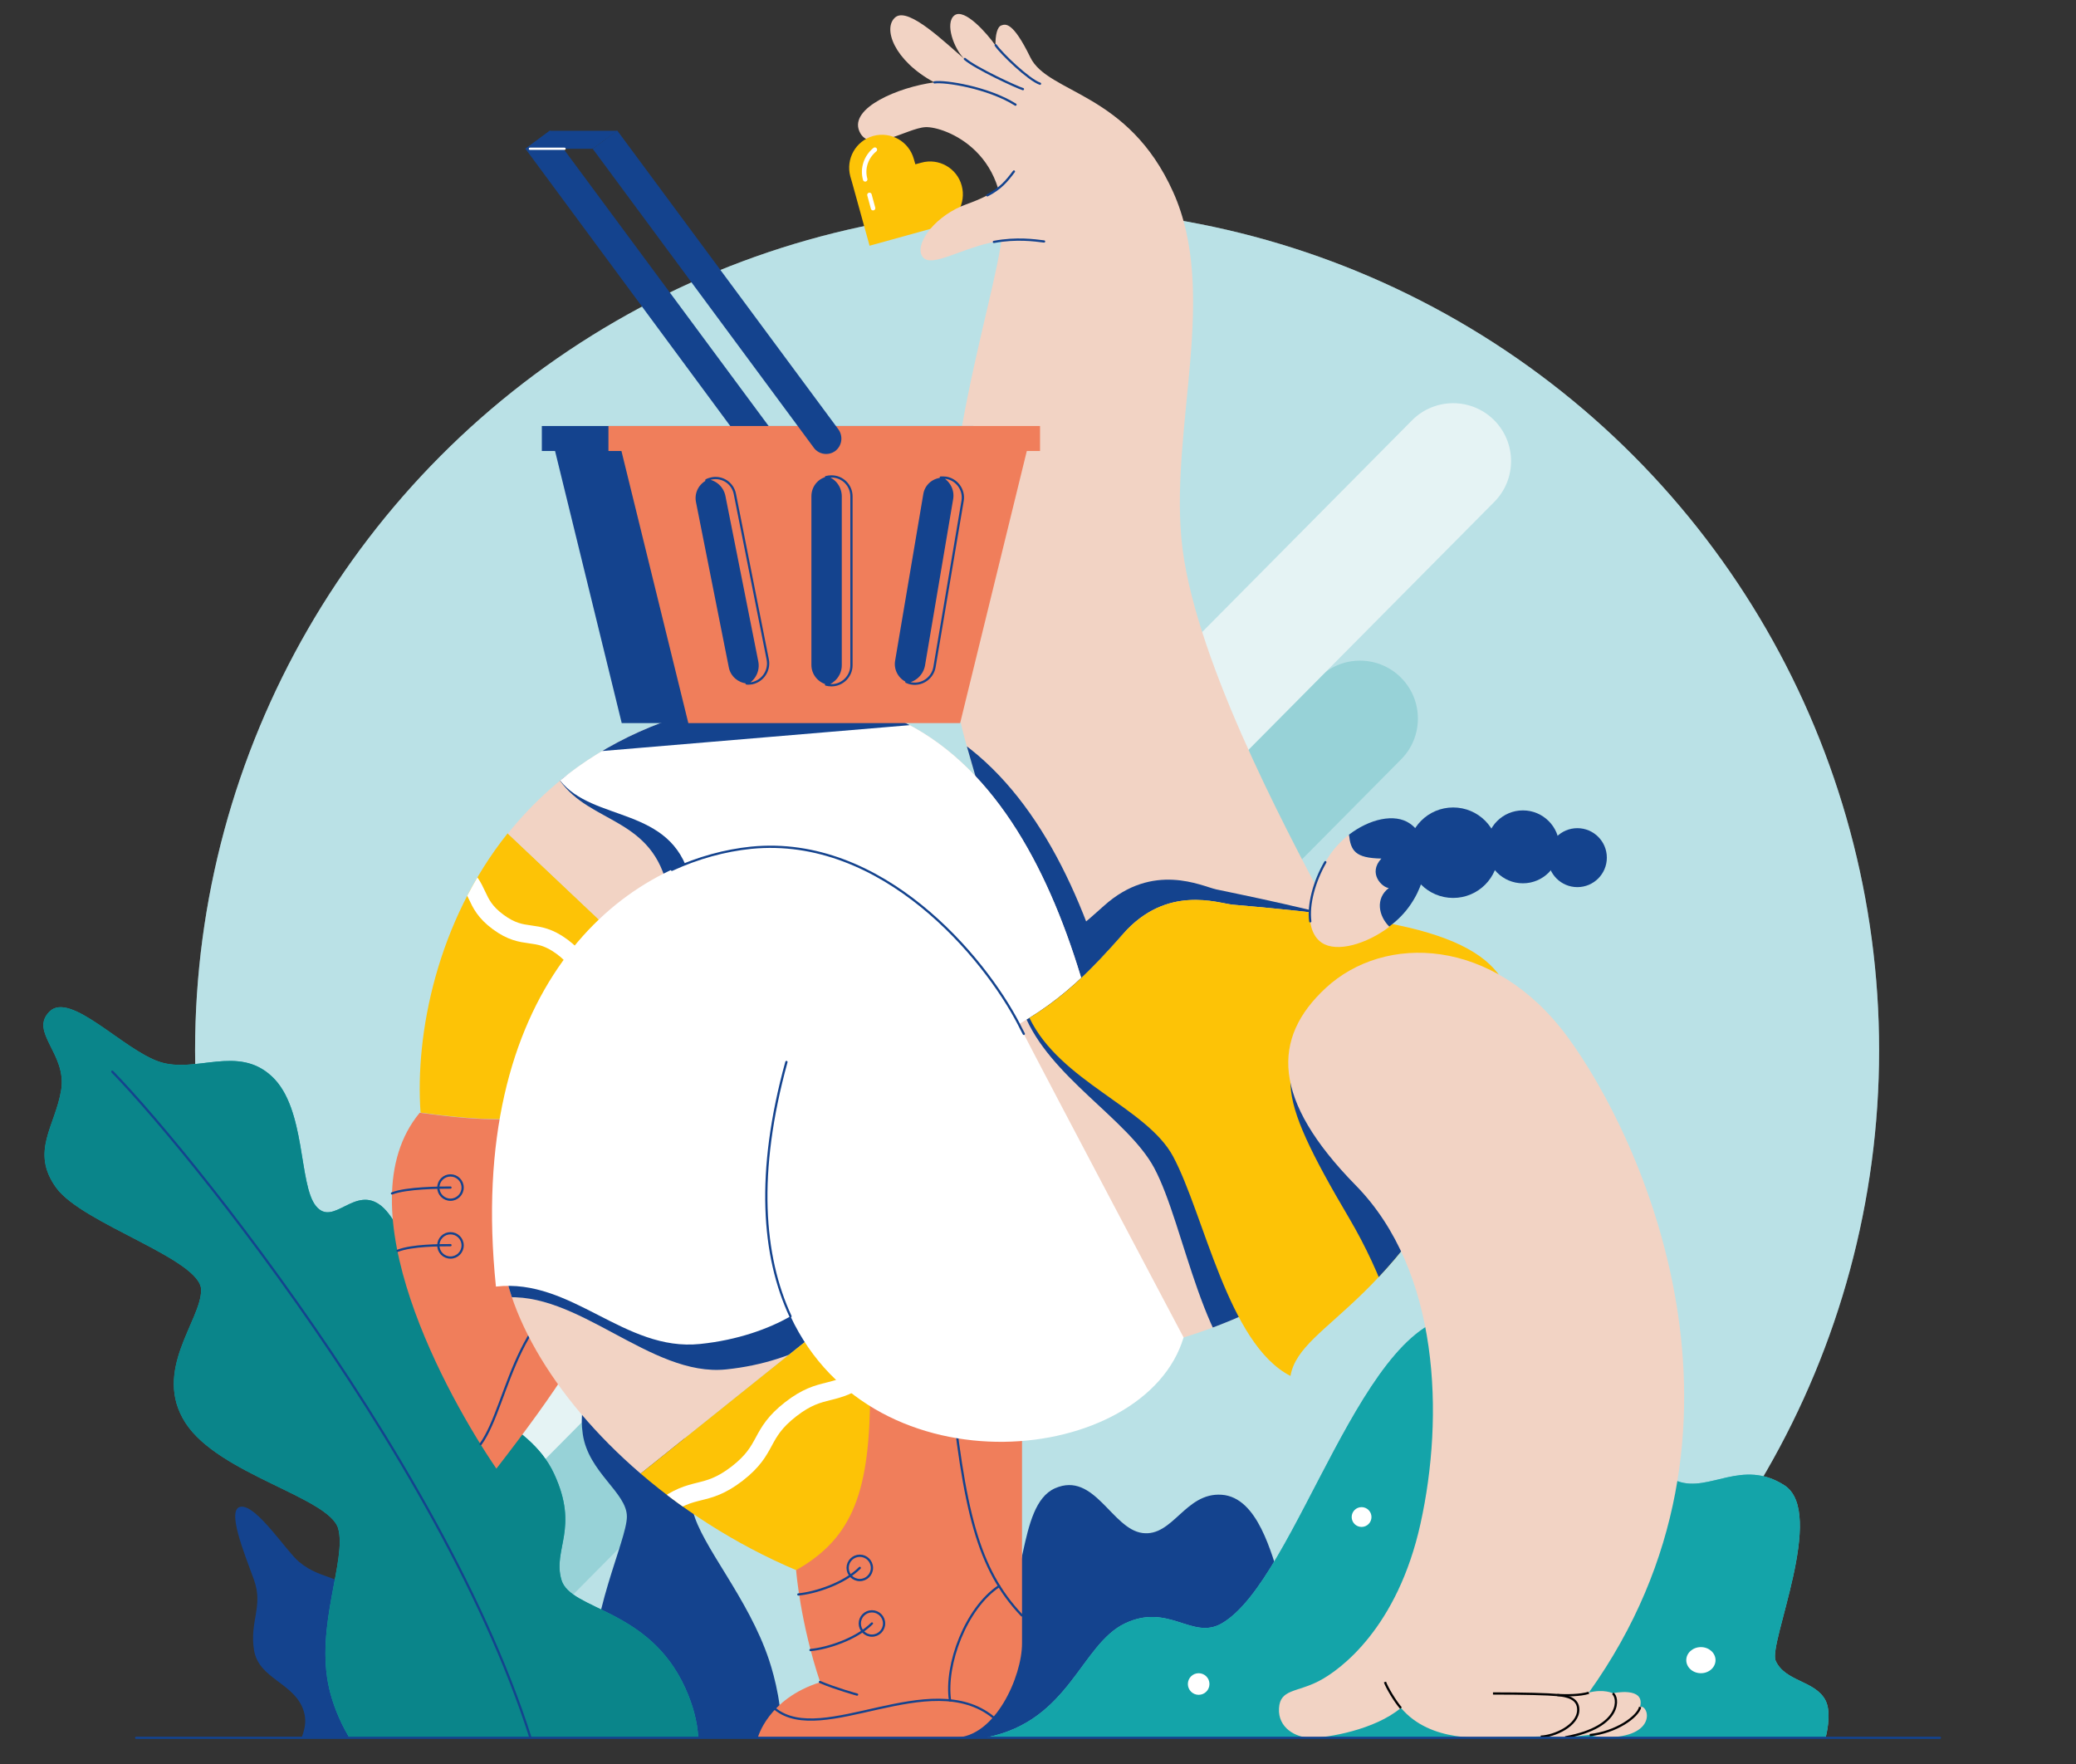 <svg viewBox="0 0 922.6 784" xmlns="http://www.w3.org/2000/svg"><rect x="0" y="0" width="922.6" height="784" fill="#333333" stroke="none"/><clipPath id="a"><path d="M80.5 84.4h761.6v687.2H80.5z"/></clipPath><clipPath id="b"><circle cx="460.9" cy="466.7" r="374.2"/></clipPath><clipPath id="c"><path d="M0 115.7h922.6v656.6H0z"/></clipPath><clipPath id="d"><path d="M0 115.7h922.6v656.6H0z"/></clipPath><clipPath id="e"><path d="M0 115.7h922.6v656.6H0z"/></clipPath><clipPath id="f"><path d="M0 115.7h922.6v656.6H0z"/></clipPath><clipPath id="g"><path d="M0 115.7h922.6v656.6H0z"/></clipPath><clipPath id="h"><path d="M589.5 402.5c-19.1-36-60-112.7-64.5-163.5s16.4-109-3.6-153.6-55.6-43.7-63.5-59.9-11.1-14.8-12.9-14.2-2.7 4.3-2.6 8.9c-3.7-5.3-13.7-16.7-18.2-13.4-4.5 3.4-.2 15.1 4.5 19.5C420.5 19.4 403.9 3 398 7.6c-5.9 4.7-.8 19.3 17.2 29-15.8 2.1-37.8 11.3-33.3 21.7 4.5 10.5 21.1-1.4 29.4-1.8s40.4 11.3 33.3 53.3-39.9 134.8-14.9 221.9c25 87.2 38 123.3 44.5 138.2 6.5 14.8 34.3 43.6 81.6 23.2 47.4-20.5 55.4-49.6 33.7-90.6z"/></clipPath><clipPath id="i"><path d="M589.5 402.5c-19.1-36-60-112.7-64.5-163.5s16.4-109-3.6-153.6-55.6-43.7-63.5-59.9-11.1-14.8-12.9-14.2-2.7 4.3-2.6 8.9c-3.7-5.3-13.7-16.7-18.2-13.4-4.5 3.4-.2 15.1 4.5 19.5C420.5 19.4 403.9 3 398 7.6c-5.9 4.7-.8 19.3 17.2 29-15.8 2.1-37.8 11.3-33.3 21.7 4.5 10.5 21.1-1.4 29.4-1.8s40.4 11.3 33.3 53.3-39.9 134.8-14.9 221.9c25 87.2 38 123.3 44.5 138.2 6.5 14.8 34.3 43.6 81.6 23.2 47.4-20.5 55.4-49.6 33.7-90.6z"/></clipPath><clipPath id="j"><path d="m302.3 442.8-76.7-72.5c-31.3 39.2-41.2 89-38.7 124.1 9.5.9 68.3 11.9 88.7-16.1 5.9-16.6 26.7-35.5 26.7-35.5z"/></clipPath><clipPath id="k"><path d="M328.9 311.9c-47.6 7.9-80.8 30.5-103.2 58.5l76.7 72.5 195.1 70.6c-14.5-97.4-50.9-221.1-168.6-201.6z"/></clipPath><clipPath id="l"><path d="M328.9 311.9c-33.2 5.5-59.5 18.2-80 34.9 14.7 18.7 49.4 11.2 57.7 43.3 3.1 11.9 24.3 96.5 34.9 139 77.8-3.9 155.9-15.7 155.9-15.7-14.4-97.3-50.8-221-168.5-201.5z"/></clipPath><clipPath id="m"><path d="M621.2 411.1c-23.7-5-66.9-8.5-73.4-9.1s-29.2-9.1-48.7 13-35.1 37-68.2 50.7c-33.1 13.6 16.2 153.3 95.2 128.6s121.2-80.4 136.8-113c16.1-34.2 10.9-59.2-41.7-70.2z"/></clipPath><clipPath id="n"><path d="M621.2 411.1c-23.7-5-66.9-8.5-73.4-9.1-6.5-.7-29.2-9.1-48.7 13-13.4 15.2-24.9 27-41.6 37.3 13.6 28.3 52.1 39.8 63.8 61.5 13.9 25.9 24.4 83.4 52.2 97.6 4.4-24.9 52-30.6 92-131.3 13.9-35.2 8.3-58-44.3-69z"/></clipPath><clipPath id="o"><path d="M313.3 512.3c-26.9.8-88.9-3-90.5 35-1.4 31.6 22.1 73.3 61.9 107.5l102-81.7c-24.2-27.8-55.9-61.3-73.4-60.8z"/></clipPath><clipPath id="p"><path d="M415.8 607.1c-5.2-5.5-16.1-18.9-29.1-34l-102 81.7c21 18 46.4 34 75.2 45.4 83.2 32.9 70.8-77.3 55.9-93.1z"/></clipPath><g clip-path="url(#a)"><circle cx="460.9" cy="466.7" fill="#d0eaee" r="374.2"/><circle cx="460.9" cy="466.7" fill="#97d2d7" opacity=".39" r="374.2"/><g clip-path="url(#b)"><path d="m95.3 796.2 490.8-495c10-10.1 26.3-10.2 36.4-.2s10.2 26.3.2 36.4l-490.8 495c-10 10.1-26.3 10.2-36.4.2s-10.2-26.3-.2-36.4z" fill="#97d2d7"/><path d="m136.7 681.8 490.8-495c10-10.1 26.3-10.2 36.4-.2s10.2 26.3.2 36.4L173.3 718c-10 10.1-26.3 10.2-36.4.2s-10.2-26.3-.2-36.4z" fill="#e5f3f4"/></g></g><path clip-path="url(#c)" d="M341.8 737.7c-9.2-27.7-30.1-50.7-33.9-66.4s-2-31.9-5.9-44.7-15.3-10.8-20-20.7-11.8-17-17-15.8 0 14.2 0 20.5-8.5 9.7-6 26.7 19.6 25.9 19.6 36.6-17.7 45.7-14.6 73.6c3 26.8 18.8 57.5 56.3 54.1s26.4-49.2 21.5-63.9z" fill="#14438e"/><path clip-path="url(#d)" d="M131.2 793c-5.3-13.9 7.8-21.1 3.6-33.2S115 746 112.9 733.3s4.2-19.5 0-31.2-12.7-32-5.7-32.6 20.2 20 25.7 24.5c10.6 8.9 20.2 5 26.9 17.8s-.3 24.5 7.9 36.5 24.5 13.2 27.8 24.5-3.9 28.8-24.1 37.3c-12 5.1-33.5.5-40.2-17.1z" fill="#14438e"/><g clip-path="url(#e)"><path d="M304.6 750.2c-16.1-35.7-51.1-34.5-55.1-48.2s8.1-22.7-3.3-47.2-42.5-28.7-48.7-49-16.2-60.3-28-69.9-21.3 9.6-29.1 0-4.3-43.4-19.6-57.6c-15.2-14.2-33.9-1.1-50-6.5S31.2 440.3 22 449.5c-9.1 9.1 7.8 18.7 5.2 34.8s-13.9 27.4-2.2 43.5 64.4 31.7 64.4 45.4-21.8 35.9-7 59c14.8 23 63.9 33.1 67.9 47 3.9 13.9-10.4 43.5-4 71.1 6 26 32.9 67.2 99.8 65s71.4-36.5 58.5-65.1z" fill="#14a4a9"/><path d="M304.6 750.2c-16.1-35.7-51.1-34.5-55.1-48.2s8.1-22.7-3.3-47.2-42.5-28.7-48.7-49-16.2-60.3-28-69.9-21.3 9.6-29.1 0-4.3-43.4-19.6-57.6c-15.2-14.2-33.9-1.1-50-6.5S31.2 440.3 22 449.5c-9.1 9.1 7.8 18.7 5.2 34.8s-13.9 27.4-2.2 43.5 64.4 31.7 64.4 45.4-21.8 35.9-7 59c14.8 23 63.9 33.1 67.9 47 3.9 13.9-10.4 43.5-4 71.1 6 26 32.9 67.2 99.8 65s71.4-36.5 58.5-65.1z" fill="#0a858a"/><path d="M49.9 476.2c39.2 40.2 177 213 196.2 339" fill="none" stroke="#14438e" stroke-linecap="round" stroke-linejoin="round" stroke-miterlimit="10"/></g><path clip-path="url(#f)" d="M625.6 772.2c-8.6-3.5-15-60.4-27.4-61.3s-25.1 3.7-29.1-8.3c-4.1-12-10-37.3-26.2-38.4s-21.6 18.8-35.2 17-21.3-27.5-38.8-19.9c-17.5 7.7-11.5 49.3-27.6 56.5s-22-2.2-32.9 3.6-14.6 45.3-34.4 50.8z" fill="#14438e"/><g clip-path="url(#g)"><path d="M438.5 772c36.8-7.3 41.8-41.2 61.4-50.6 19.5-9.3 29.9 7.5 43 0 33.8-19.3 63.2-140 108.1-136.6 41.7 3.2 71.9 65.1 94.6 73.4 14.1 5.1 28.6-10.3 47.4 1.8s-7.2 70.3-3.9 77.9c4.1 9.4 17.6 8.8 22.2 17.7 3 5.9 0 16.6 0 16.6z" fill="#56bec5"/><path d="M438.5 772c36.8-7.3 41.8-41.2 61.4-50.6 19.5-9.3 29.9 7.5 43 0 33.8-19.3 63.2-140 108.1-136.6 41.7 3.2 71.9 65.1 94.6 73.4 14.1 5.1 28.6-10.3 47.4 1.8s-7.2 70.3-3.9 77.9c4.1 9.4 17.6 8.8 22.2 17.7 3 5.9 0 16.6 0 16.6z" fill="#14a4a9"/><g fill="#fff"><circle cx="532.7" cy="748.3" r="4.8"/><circle cx="605.1" cy="674.1" r="4.4"/><ellipse cx="755.9" cy="737.7" rx="6.5" ry="5.8"/></g></g><path d="M589.5 402.5c-19.1-36-60-112.7-64.5-163.5s16.4-109-3.6-153.6-55.6-43.7-63.5-59.9-11.1-14.8-12.9-14.2-2.7 4.3-2.6 8.9c-3.7-5.3-13.7-16.7-18.2-13.4-4.5 3.4-.2 15.1 4.5 19.5C420.5 19.4 403.9 3 398 7.6c-5.9 4.7-.8 19.3 17.2 29-15.8 2.1-37.8 11.3-33.3 21.7 4.5 10.5 21.1-1.4 29.4-1.8s40.4 11.3 33.3 53.3-39.9 134.8-14.9 221.9c25 87.2 38 123.3 44.5 138.2 6.5 14.8 34.3 43.6 81.6 23.2 47.4-20.5 55.4-49.6 33.7-90.6z" fill="#f2d3c4"/><path d="M415.3 36.6c4.6-.7 23.7 2.2 36 9.9M428.8 26.2c4.7 4.1 23.1 12.6 25.8 13.4M442.5 20.1c2.6 3.8 14.7 15.4 19.7 17.1" fill="none" stroke="#14438e" stroke-linecap="round" stroke-linejoin="round" stroke-miterlimit="10"/><path clip-path="url(#h)" d="M612.4 412.7c-22.9-7.7-65.5-16.1-71.9-17.5s-28-12.4-49.9 7.3c-15 13.5-27.9 23.9-45.6 32.2 10.3 29.7 47.1 45.5 56.2 68.5 10.8 27.3 14.6 85.7 40.6 102.9 7.3-24.2 55.2-24.4 106.5-119.8 18.1-33.2 15.1-56.5-35.9-73.6z" fill="#14438e"/><path clip-path="url(#i)" d="M339.7 311.9c-33.2 5.5-59.5 18.2-80 34.9 14.7 18.7 49.4 11.2 57.7 43.3 3.1 11.9 24.3 96.5 34.9 139 77.8-3.9 155.9-15.7 155.9-15.7-14.4-97.3-50.8-221-168.5-201.5z" fill="#14438e"/><path d="m409.4 72.3-2.6.7-.7-2.4c-2.2-7.8-10.2-12.3-18-10.2-7.8 2.2-12.3 10.2-10.2 18l.7 2.4 7.8 28.2v.2l28.2-7.8v-.2l2.6-.7c7.8-2.2 12.3-10.2 10.2-18s-10.2-12.4-18-10.2z" fill="#fdc306"/><path d="m386.4 86.6 1.6 5.9M388.8 66.5c-3.8 3.1-5.7 8.2-4.3 13.2" style="fill:none;stroke:#fff;stroke-width:2;stroke-linecap:round;stroke-linejoin:round;stroke-miterlimit:10"/><path d="M450.6 76.2c-4.7 6.2-8.1 9.9-21.2 14.6s-22.4 16.5-19.9 22.4 12.4 0 25.5-4 24-2.5 29-1.9c4.9.6 8.7-11.5 3.4-22.4s-16.8-8.7-16.8-8.7z" fill="#f2d3c4"/><path d="M441.7 107.5c10.1-1.9 18.2-.7 22.3-.2M450.6 76.2c-3.3 4.4-5.9 7.5-11.8 10.6" fill="none" stroke="#14438e" stroke-linecap="round" stroke-linejoin="round" stroke-miterlimit="10"/><path d="m302.3 442.8-76.7-72.5c-31.3 39.2-41.2 89-38.7 124.1 9.5.9 68.3 11.9 88.7-16.1 5.9-16.6 26.7-35.5 26.7-35.5z" fill="#fdc306"/><g clip-path="url(#j)"><path d="M202.5 385.8c11.8 8.7 7.1 15.2 18.9 23.9s16.6 2.3 28.4 11 7.1 15.2 18.9 23.9 16.6 2.3 28.4 11" fill="none" stroke="#fff" stroke-miterlimit="10" stroke-width="8"/></g><path d="M275.6 478.4c-20.3 28-79.2 17-88.7 16.1h-.4c-34.6 41.7 12.3 126.2 34.1 158.1 53.5-69.1 66-97.9 55-174.2z" fill="#f07e5b"/><g fill="none" stroke="#14438e" stroke-linecap="round" stroke-linejoin="round" stroke-miterlimit="10"><path d="M213.6 641.7c13-17.8 16-69.7 58-71.7M176.7 555.8c6.4-2.5 18.8-2.5 23.5-2.5"/><circle cx="200.2" cy="553.4" r="5.4"/><path d="M174.2 530.3c6.4-2.5 21.3-2.6 26-2.6"/><circle cx="200.2" cy="527.7" r="5.4"/></g><path d="M328.9 311.9c-47.6 7.9-80.8 30.5-103.2 58.5l76.7 72.5 195.1 70.6c-14.5-97.4-50.9-221.1-168.6-201.6z" fill="#f2d3c4"/><path clip-path="url(#k)" d="M323.2 318.5c-33.5 3.8-53.1 12.7-74.4 28.3 13.7 19.5 41.5 16.2 48.1 48.7 2.5 12 19.4 97.6 27.8 140.6 77.9.1 156.5-7.8 156.5-7.8-9.3-98-39.4-223.3-158-209.8z" fill="#14438e"/><path d="M328.9 311.9c-33.2 5.5-59.5 18.2-80 34.9 14.7 18.7 49.4 11.2 57.7 43.3 3.1 11.9 24.3 96.5 34.9 139 77.8-3.9 155.9-15.7 155.9-15.7-14.4-97.3-50.8-221-168.5-201.5z" fill="#fff"/><path clip-path="url(#l)" d="m415.3 321.3-166.4 14 21.5-34.5 144.9-9.6z" fill="#14438e"/><path d="M621.2 411.1c-23.7-5-66.9-8.5-73.4-9.1s-29.2-9.1-48.7 13-35.1 37-68.2 50.7c-33.1 13.6 16.2 153.3 95.2 128.6s121.2-80.4 136.8-113c16.1-34.2 10.9-59.2-41.7-70.2z" fill="#f2d3c4"/><path clip-path="url(#m)" d="M616.2 416.1c-23.7-5-66.9-8.5-73.4-9.1-6.5-.7-29.2-9.1-48.7 13-13.4 15.2-22.4 20-39 30.4 11.1 28 46.1 46.8 57.8 68.5 13.9 25.9 21.5 85.8 49.3 100 4.4-24.9 58.3-33.1 98.3-133.7 13.9-35.2 8.3-58.1-44.3-69.1z" fill="#14438e"/><path d="M621.2 411.1c-23.7-5-66.9-8.5-73.4-9.1-6.5-.7-29.2-9.1-48.7 13-13.4 15.2-24.9 27-41.6 37.3 13.6 28.3 52.1 39.8 63.8 61.5 13.9 25.9 24.4 83.4 52.2 97.6 4.4-24.9 52-30.6 92-131.3 13.9-35.2 8.3-58-44.3-69z" fill="#fdc306"/><path clip-path="url(#n)" d="M594.2 449c27.3-22.7 75.7-18.8 106.1 27.5S783.7 655.9 694 768c6.8-1.4 10.5.9 10.5.9s14.6-2.4 11.9 6.7c4-.7 7 14-16.1 12.7-4.4-.2-6.9-1.5-6.9-1.5s-9.2.6-12.9.4-9-.9-9-.9-13.4-.3-19.2-.6-29.5 1.1-41.9-15.4c-12.1 9.1-33.3 11.5-40.4 11.1s-14.6-5.3-13.7-13.9 8.2-6.6 18.3-11.1c10-4.5 36.2-21.8 49-67.5 11.9-42.6 5.2-97.8-23.9-147.4-34.2-57.9-33.7-69.1-5.5-92.5z" fill="#14438e"/><path d="M313.3 512.3c-26.9.8-88.9-3-90.5 35-1.4 31.6 22.1 73.3 61.9 107.5l102-81.7c-24.2-27.8-55.9-61.3-73.4-60.8z" fill="#f2d3c4"/><path clip-path="url(#o)" d="M362.9 596.2c37 79.2 157.6 66.4 174.7 9.4 0 0-57.9-109.4-73.3-139.2s-60.7-84.2-119-78.4-136.1 57.2-122.5 188.7c33.7-3.9 66.2 35.3 99.9 31.8 16.6-1.7 30.6-6.7 40.2-12.3z" fill="#14438e"/><path d="M415.8 607.1c-5.2-5.5-16.1-18.9-29.1-34l-102 81.7c21 18 46.4 34 75.2 45.4 83.2 32.9 70.8-77.3 55.9-93.1z" fill="#fdc306"/><g clip-path="url(#p)"><path d="M294 670.7c14.3-11.1 19.2-4.8 33.6-15.9 14.3-11.1 9.4-17.4 23.8-28.6 14.3-11.1 19.2-4.8 33.6-15.9s9.4-17.4 23.8-28.6" fill="none" stroke="#fff" stroke-miterlimit="10" stroke-width="8"/></g><path d="M353.8 697.7c25.6-14.5 32.9-35.5 32.9-80 29.1-10.5 67.5-6.3 67.5-6.3v118.9c0 14.5-11.9 41.8-29.9 41.8h-87.5s4.4-17.2 27.7-24.6c-8.9-26.5-10.7-49.8-10.7-49.8z" fill="#f07e5b"/><g fill="none" stroke="#14438e" stroke-linecap="round" stroke-linejoin="round" stroke-miterlimit="10"><path d="M344.5 759.4c21.1 16.9 68.8-18.9 96.8 3.6M454.1 717.8c-19.4-20.5-25.8-46.1-31.9-107.3"/><path d="M422.2 755.6c-2.3-15.9 7-41 21.8-50.8M360.2 733.2c7.5-.7 20.3-4.8 27.3-11.8"/><circle cx="387.5" cy="721.4" r="5.4"/><path d="M354.8 708.5c7.5-.7 20.3-4.8 27.3-11.8"/><circle cx="382.1" cy="696.7" r="5.4"/><path d="M364.4 747.4c6.7 2.9 16.5 5.6 16.5 5.6"/></g><path d="M351.3 584.9c37 79.2 157.6 66.4 174.7 9.4 0 0-57.9-109.4-73.3-139.2s-60.7-84.2-119-78.4-126.9 63.5-113.3 195c33.7-3.9 57 29 90.7 25.5 16.7-1.7 30.7-6.8 40.2-12.3z" fill="#fff"/><path d="M349.5 471.9c-13.6 49.3-10.6 86.3 1.8 113M455 459.4c-.8-1.6-1.6-3-2.2-4.3-15.4-29.8-60.7-84.2-119-78.4-11.6 1.2-23.5 4.4-35.2 9.8" fill="none" stroke="#14438e" stroke-linecap="round" stroke-linejoin="round" stroke-miterlimit="10"/><path d="M589.2 439c26-24.1 74.5-22.9 107.4 21.7s93 174.6 9.5 291.4c6.7-1.7 10.6.3 10.6.3s14.5-3.2 12.2 6c4-.9 7.8 13.6-15.4 13.6-4.4 0-7-1.1-7-1.1s-9.2 1.1-12.9 1.1-9.1-.4-9.1-.4-13.4.4-19.2.4-29.4 2.7-42.7-13.1c-11.6 9.8-32.7 13.3-39.8 13.3s-14.9-4.5-14.4-13.1 7.8-7 17.7-12.1c9.7-5 35-23.8 45.2-70 10.5-47.5 8.6-112.2-28.8-150.3s-37.4-65.4-13.3-87.7z" fill="#f2d3c4"/><path d="M622.6 759c-2.7-3.1-6.4-9.4-7.1-11.6M728.9 758.5c-.9 4.3-10.7 11.3-22.4 12.5M716.7 752.5c2.5 1.2 4.9 14.8-21.1 19.5M663.5 752.5c13.9 0 24.4.3 28.7.7 4.1.4 9.2 1.4 9.2 6.5 0 7.1-10.6 11.8-16.7 12" fill="none" stroke="#020203" stroke-miterlimit="10"/><path d="M692.1 753.2c4.2.2 10.1.2 14-1" fill="none" stroke="#020203" stroke-miterlimit="10"/><circle cx="645.8" cy="378.9" fill="#14438e" r="20.1"/><circle cx="676.8" cy="376.3" fill="#14438e" r="16.2"/><circle cx="701" cy="381.1" fill="#14438e" r="13.1"/><path d="M617.2 394.6c-3-.3-9.4-6.5-3.3-13.1-11.7-.3-13.6-3.5-14.4-10.6-3.2 2.5-6.2 5.6-8.6 9.1-9 13.3-12.7 32.7-3.5 38.9 6.7 4.5 19.9.6 30.1-7.1-4.8-4.7-6.4-12.5-.3-17.2z" fill="#f2d3c4"/><path d="M626.5 365.9c-6.7-4.6-17.9-2-27 5 .8 7.1 2.7 10.4 14.4 10.6-6.1 6.6.3 12.8 3.3 13.1-6.1 4.7-4.5 12.5.2 17.1 3.8-2.8 7.1-6.2 9.5-9.8 9.1-13.2 8.8-29.9-.4-36z" fill="#14438e"/><path d="M589 383.1c-4.9 8.5-7.7 18.7-6.7 26.3" fill="none" stroke="#14438e" stroke-linecap="round" stroke-linejoin="round" stroke-miterlimit="10"/><path d="M341.2 200.4c-3 2.2-7.3 1.6-9.5-1.4L233.5 66.1l10.9-8.1 98.3 132.8c2.2 3.1 1.5 7.3-1.5 9.6z" fill="#14438e"/><path d="M274.3 58.1h-29.9l-10.9 8h29.9zM428.2 194.8H245.3l31 126.5h120.8z" fill="#14438e"/><path d="M240.8 189.3h191.8v11.1H240.8z" fill="#14438e"/><path d="M457.7 194.8H274.8l31.1 126.5h120.8z" fill="#f07e5b"/><path d="M270.4 189.3h191.8v11.1H270.4z" fill="#f07e5b"/><path d="M369.5 211.7c-.8 0-1.6.1-2.4.3 3.8 1 6.5 4.5 6.5 8.6v75c0 4.1-2.8 7.5-6.5 8.6.8.2 1.6.3 2.4.3 4.9 0 8.9-4 8.9-8.9v-75c0-5-4-8.9-8.9-8.9z" fill="none" stroke="#14438e" stroke-linecap="round" stroke-linejoin="round" stroke-miterlimit="10"/><path d="M373.6 295.5v-75c0-4.1-2.8-7.5-6.5-8.6-3.8 1-6.5 4.5-6.5 8.6v75c0 4.1 2.8 7.5 6.5 8.6 3.8-1.1 6.5-4.5 6.5-8.6z" fill="#14438e"/><path d="M420.5 212.3c-.8-.1-1.6-.1-2.4-.1 3.5 1.7 5.7 5.5 5 9.5l-12.5 73.9c-.7 4-4 7-7.8 7.4.7.3 1.5.6 2.3.7 4.8.8 9.4-2.5 10.2-7.3l12.5-73.9c.8-4.8-2.5-9.4-7.3-10.2z" fill="none" stroke="#14438e" stroke-linecap="round" stroke-linejoin="round" stroke-miterlimit="10"/><path d="m410.6 295.7 12.5-73.9c.7-4-1.5-7.9-5-9.5-3.9.4-7.2 3.3-7.8 7.4l-12.5 73.9c-.7 4 1.5 7.9 5 9.5 3.8-.5 7.1-3.4 7.8-7.4z" fill="#14438e"/><path d="M316.2 212.6c-.8.2-1.6.4-2.3.8 3.9.3 7.2 3.1 8 7.1l14.6 73.5c.8 4-1.2 7.9-4.7 9.7.8.1 1.6 0 2.4-.1 4.8-1 7.9-5.6 7-10.5l-14.6-73.5c-.9-4.9-5.6-8-10.4-7z" fill="none" stroke="#14438e" stroke-linecap="round" stroke-linejoin="round" stroke-miterlimit="10"/><path d="M336.6 294 322 220.5c-.8-4-4.2-6.8-8-7.1-3.5 1.8-5.5 5.7-4.7 9.7l14.6 73.5c.8 4 4.2 6.8 8 7.1 3.4-1.8 5.5-5.7 4.7-9.7zM371.2 200.4c-3 2.2-7.3 1.6-9.5-1.4L263.4 66.1l10.9-8.1 98.3 132.8c2.2 3.1 1.6 7.3-1.4 9.6z" fill="#14438e"/><path d="M250.9 66.1h-15.4" fill="none" stroke="#fff" stroke-linecap="round" stroke-linejoin="round" stroke-miterlimit="10"/><path d="M862.1 772.2H60.5" fill="none" stroke="#14438e" stroke-linecap="round" stroke-linejoin="round" stroke-miterlimit="10"/></svg>